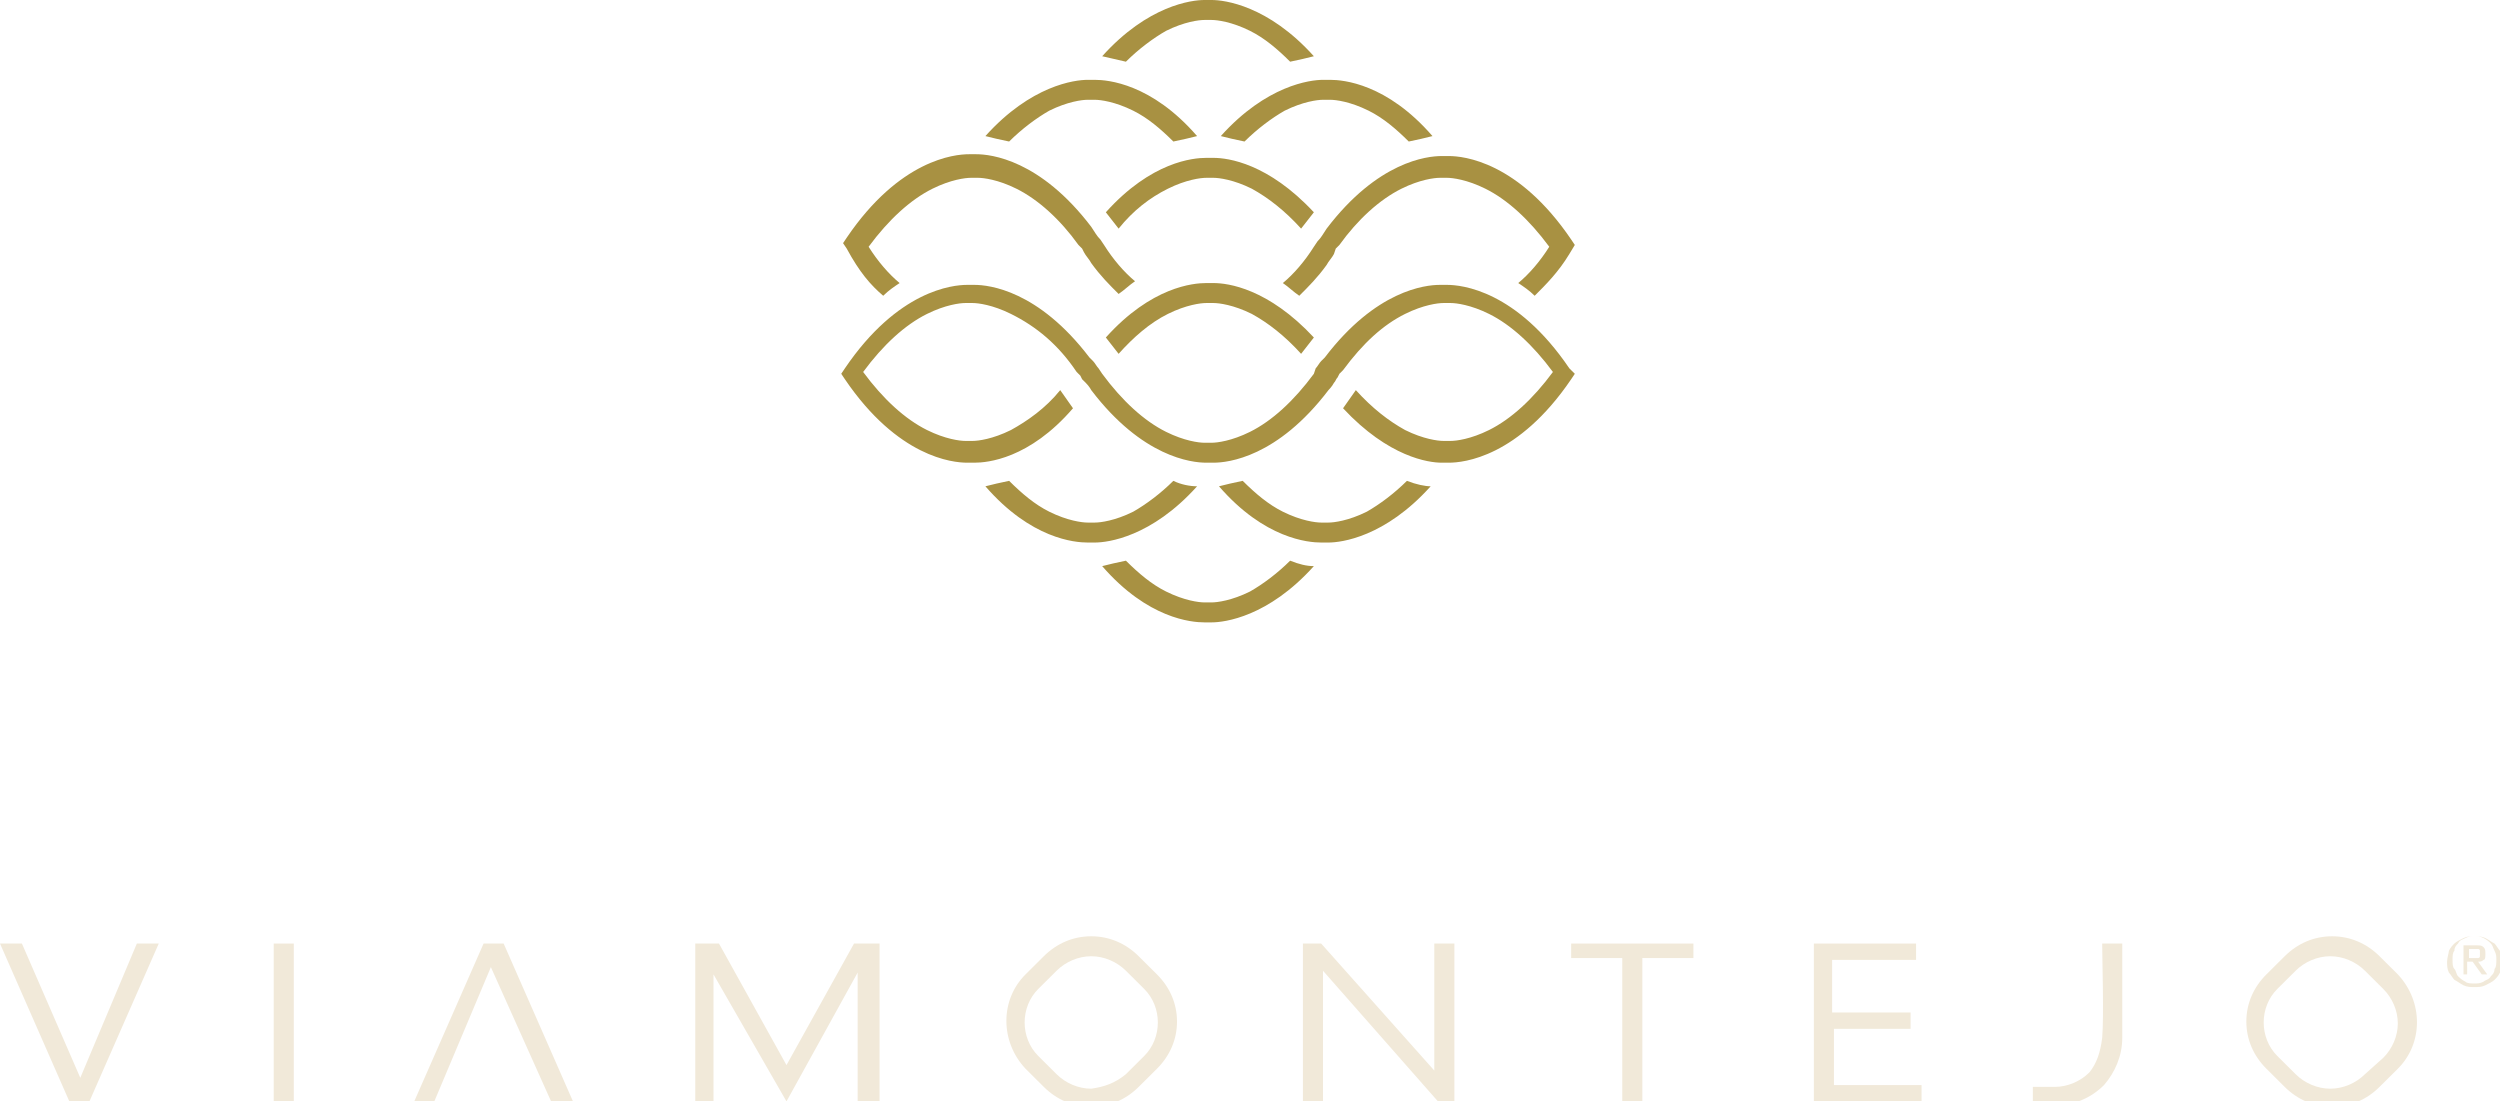 <svg width="143" height="63" viewBox="0 0 143 63" fill="none" xmlns="http://www.w3.org/2000/svg">
<g clip-path="url(#clip0_445_15533)">
<path d="M66.803 17.956C67.847 17.437 68.682 17.333 68.995 17.333C69.099 17.333 69.204 17.333 69.204 17.333C69.204 17.333 69.308 17.333 69.412 17.333C69.726 17.333 70.561 17.437 71.604 17.956C72.544 18.474 73.483 19.201 74.423 20.239L75.153 19.305C72.544 16.503 70.248 16.191 69.412 16.191C69.308 16.191 69.308 16.191 69.204 16.191C69.204 16.191 69.099 16.191 68.995 16.191C68.264 16.191 65.864 16.399 63.254 19.305L63.985 20.239C64.82 19.305 65.759 18.474 66.803 17.956Z" fill="#A89142"/>
<path d="M89.766 21.069C86.74 16.606 83.608 16.295 82.773 16.295C82.669 16.295 82.669 16.295 82.564 16.295C82.564 16.295 82.46 16.295 82.356 16.295C81.52 16.295 78.702 16.606 75.78 20.447L75.571 20.654C75.466 20.758 75.362 20.965 75.258 21.069L75.153 21.381C74.005 22.937 72.753 24.079 71.5 24.702C70.456 25.221 69.621 25.325 69.308 25.325C69.204 25.325 69.099 25.325 69.099 25.325C69.099 25.325 68.995 25.325 68.891 25.325C68.577 25.325 67.742 25.221 66.699 24.702C65.446 24.079 64.194 22.937 63.045 21.381L62.837 21.069C62.732 20.965 62.628 20.758 62.523 20.654L62.315 20.447C59.392 16.606 56.574 16.295 55.739 16.295C55.634 16.295 55.634 16.295 55.53 16.295C55.53 16.295 55.426 16.295 55.321 16.295C54.486 16.295 51.355 16.606 48.328 21.069L48.119 21.381L48.328 21.692C51.355 26.155 54.486 26.466 55.321 26.466C55.426 26.466 55.426 26.466 55.53 26.466C55.53 26.466 55.634 26.466 55.739 26.466C56.469 26.466 58.87 26.259 61.375 23.353L60.645 22.315C59.809 23.353 58.766 24.079 57.826 24.598C56.782 25.117 55.947 25.221 55.634 25.221C55.53 25.221 55.426 25.221 55.426 25.221C55.426 25.221 55.321 25.221 55.217 25.221C54.904 25.221 54.069 25.117 53.025 24.598C51.772 23.975 50.52 22.834 49.372 21.277C50.52 19.72 51.772 18.578 53.025 17.956C54.069 17.437 54.904 17.333 55.217 17.333C55.321 17.333 55.426 17.333 55.426 17.333C55.426 17.333 55.53 17.333 55.634 17.333C55.947 17.333 56.782 17.437 57.826 17.956C59.288 18.682 60.54 19.72 61.584 21.277C61.584 21.277 61.688 21.381 61.793 21.484L61.897 21.692C62.002 21.796 62.002 21.796 62.106 21.899C62.315 22.107 62.419 22.315 62.419 22.315C65.342 26.155 68.16 26.466 68.995 26.466C69.099 26.466 69.099 26.466 69.204 26.466C69.204 26.466 69.308 26.466 69.412 26.466C70.248 26.466 73.066 26.155 75.988 22.315C75.988 22.315 76.197 22.107 76.302 21.899C76.406 21.796 76.406 21.692 76.51 21.588L76.615 21.381C76.719 21.277 76.823 21.173 76.823 21.173C77.972 19.616 79.12 18.578 80.372 17.956C81.416 17.437 82.251 17.333 82.564 17.333C82.669 17.333 82.773 17.333 82.773 17.333C82.773 17.333 82.877 17.333 82.982 17.333C83.295 17.333 84.13 17.437 85.174 17.956C86.426 18.578 87.679 19.72 88.827 21.277C87.679 22.834 86.426 23.975 85.174 24.598C84.13 25.117 83.295 25.221 82.982 25.221C82.877 25.221 82.773 25.221 82.773 25.221C82.773 25.221 82.669 25.221 82.564 25.221C82.251 25.221 81.416 25.117 80.372 24.598C79.433 24.079 78.493 23.353 77.554 22.315L76.823 23.353C79.433 26.155 81.729 26.466 82.46 26.466C82.564 26.466 82.564 26.466 82.669 26.466C82.669 26.466 82.773 26.466 82.877 26.466C83.713 26.466 86.844 26.155 89.871 21.692L90.08 21.381L89.766 21.069Z" fill="#A89142"/>
<path d="M66.803 10.794C67.847 10.275 68.682 10.171 68.995 10.171C69.099 10.171 69.204 10.171 69.204 10.171C69.204 10.171 69.308 10.171 69.412 10.171C69.726 10.171 70.561 10.275 71.604 10.794C72.544 11.313 73.483 12.039 74.423 13.077L75.153 12.143C72.544 9.341 70.248 9.03 69.412 9.03C69.308 9.03 69.308 9.03 69.204 9.03C69.099 9.03 69.099 9.03 68.995 9.03C68.264 9.03 65.864 9.237 63.254 12.143L63.985 13.077C64.82 12.039 65.759 11.313 66.803 10.794Z" fill="#A89142"/>
<path d="M50.52 16.918C50.833 16.606 51.146 16.399 51.459 16.191C50.833 15.672 50.207 14.946 49.685 14.115C50.833 12.558 52.085 11.417 53.338 10.794C54.382 10.275 55.217 10.171 55.53 10.171C55.634 10.171 55.739 10.171 55.739 10.171C55.739 10.171 55.843 10.171 55.947 10.171C56.261 10.171 57.096 10.275 58.139 10.794C59.392 11.417 60.645 12.558 61.688 14.011C61.688 14.011 61.793 14.115 61.897 14.219L62.002 14.427C62.106 14.634 62.315 14.842 62.419 15.049C62.941 15.776 63.463 16.295 63.985 16.814C64.298 16.606 64.611 16.295 64.924 16.087C64.298 15.568 63.672 14.842 63.15 14.011L62.941 13.7C62.732 13.492 62.628 13.285 62.419 12.974C59.496 9.133 56.678 8.822 55.843 8.822C55.739 8.822 55.739 8.822 55.634 8.822C55.53 8.822 55.53 8.822 55.426 8.822C54.59 8.822 51.459 9.133 48.432 13.596L48.223 13.908L48.432 14.219C49.163 15.568 49.789 16.295 50.52 16.918Z" fill="#A89142"/>
<path d="M87.783 16.918C87.47 16.606 87.157 16.399 86.844 16.191C87.47 15.672 88.096 14.946 88.618 14.115C87.47 12.558 86.218 11.417 84.965 10.794C83.921 10.275 83.086 10.171 82.773 10.171C82.669 10.171 82.564 10.171 82.564 10.171C82.564 10.171 82.46 10.171 82.355 10.171C82.042 10.171 81.207 10.275 80.163 10.794C78.911 11.417 77.658 12.558 76.615 14.011C76.615 14.011 76.51 14.115 76.406 14.219L76.301 14.53C76.197 14.738 75.988 14.946 75.884 15.153C75.362 15.88 74.84 16.399 74.318 16.918C74.005 16.71 73.692 16.399 73.379 16.191C74.005 15.672 74.631 14.946 75.153 14.115L75.362 13.804C75.571 13.596 75.675 13.389 75.884 13.077C78.806 9.237 81.625 8.926 82.46 8.926C82.564 8.926 82.564 8.926 82.669 8.926C82.669 8.926 82.773 8.926 82.877 8.926C83.712 8.926 86.844 9.237 89.871 13.7L90.079 14.011L89.766 14.53C89.14 15.568 88.409 16.295 87.783 16.918Z" fill="#A89142"/>
<path d="M57.722 8.095C58.453 7.369 59.288 6.746 60.018 6.331C61.062 5.812 61.897 5.708 62.21 5.708C62.315 5.708 62.419 5.708 62.419 5.708C62.419 5.708 62.523 5.708 62.628 5.708C62.941 5.708 63.776 5.812 64.82 6.331C65.655 6.746 66.385 7.369 67.116 8.095C67.638 7.992 68.055 7.888 68.473 7.784C65.864 4.774 63.358 4.567 62.628 4.567C62.523 4.567 62.523 4.567 62.419 4.567C62.419 4.567 62.315 4.567 62.21 4.567C61.48 4.567 58.974 4.878 56.365 7.784C56.782 7.888 57.2 7.992 57.722 8.095Z" fill="#A89142"/>
<path d="M71.187 8.095C71.918 7.369 72.753 6.746 73.483 6.331C74.527 5.812 75.362 5.708 75.675 5.708C75.78 5.708 75.884 5.708 75.884 5.708C75.884 5.708 75.988 5.708 76.093 5.708C76.406 5.708 77.241 5.812 78.285 6.331C79.12 6.746 79.85 7.369 80.581 8.095C81.103 7.992 81.52 7.888 81.938 7.784C79.329 4.774 76.823 4.567 76.093 4.567C75.988 4.567 75.988 4.567 75.884 4.567C75.78 4.567 75.78 4.567 75.675 4.567C74.945 4.567 72.439 4.878 69.83 7.784C70.248 7.888 70.665 7.992 71.187 8.095Z" fill="#A89142"/>
<path d="M64.402 3.529C65.133 2.802 65.968 2.18 66.699 1.764C67.742 1.245 68.577 1.142 68.891 1.142C68.995 1.142 69.099 1.142 69.099 1.142C69.099 1.142 69.204 1.142 69.308 1.142C69.621 1.142 70.456 1.245 71.5 1.764C72.335 2.18 73.066 2.802 73.796 3.529C74.318 3.425 74.736 3.321 75.153 3.217C72.544 0.311 70.039 0 69.308 0C69.204 0 69.204 0 69.099 0C69.099 0 68.995 0 68.891 0C68.16 0 65.655 0.311 63.045 3.217C63.463 3.321 63.985 3.425 64.402 3.529Z" fill="#A89142"/>
<path d="M80.477 27.504C79.746 28.231 78.911 28.853 78.18 29.269C77.136 29.788 76.302 29.891 75.988 29.891C75.884 29.891 75.78 29.891 75.78 29.891C75.78 29.891 75.675 29.891 75.571 29.891C75.258 29.891 74.423 29.788 73.379 29.269C72.544 28.853 71.813 28.231 71.082 27.504C70.561 27.608 70.143 27.712 69.726 27.816C72.335 30.825 74.84 31.033 75.571 31.033C75.675 31.033 75.675 31.033 75.78 31.033C75.884 31.033 75.884 31.033 75.988 31.033C76.719 31.033 79.224 30.722 81.834 27.816C81.52 27.816 80.999 27.712 80.477 27.504Z" fill="#A89142"/>
<path d="M67.116 27.504C66.385 28.231 65.55 28.853 64.82 29.269C63.776 29.788 62.941 29.891 62.628 29.891C62.523 29.891 62.419 29.891 62.419 29.891C62.419 29.891 62.315 29.891 62.21 29.891C61.897 29.891 61.062 29.788 60.018 29.269C59.183 28.853 58.453 28.231 57.722 27.504C57.2 27.608 56.782 27.712 56.365 27.816C58.974 30.825 61.48 31.033 62.21 31.033C62.315 31.033 62.315 31.033 62.419 31.033C62.523 31.033 62.523 31.033 62.628 31.033C63.358 31.033 65.864 30.722 68.473 27.816C68.055 27.816 67.534 27.712 67.116 27.504Z" fill="#A89142"/>
<path d="M73.796 32.071C73.066 32.797 72.231 33.42 71.5 33.835C70.456 34.354 69.621 34.458 69.308 34.458C69.204 34.458 69.099 34.458 69.099 34.458C69.099 34.458 68.995 34.458 68.891 34.458C68.577 34.458 67.742 34.354 66.699 33.835C65.864 33.42 65.133 32.797 64.402 32.071C63.88 32.175 63.463 32.278 63.045 32.382C65.655 35.392 68.16 35.6 68.891 35.6C68.995 35.6 68.995 35.6 69.099 35.6C69.099 35.6 69.204 35.6 69.308 35.6C70.039 35.6 72.544 35.288 75.153 32.382C74.736 32.382 74.318 32.278 73.796 32.071Z" fill="#A89142"/>
<path d="M140.077 54.386C140.182 54.178 140.286 54.074 140.391 53.97C140.495 53.867 140.704 53.763 140.912 53.659C141.121 53.555 141.33 53.555 141.539 53.555C141.747 53.555 141.956 53.555 142.165 53.659C142.374 53.763 142.478 53.867 142.687 53.97C142.791 54.074 142.896 54.282 143 54.386C143.104 54.593 143.104 54.801 143.104 55.008C143.104 55.216 143.104 55.423 143 55.631C142.896 55.839 142.791 55.942 142.687 56.046C142.583 56.15 142.374 56.254 142.165 56.358C141.956 56.461 141.747 56.461 141.539 56.461C141.33 56.461 141.121 56.461 140.912 56.358C140.704 56.254 140.599 56.15 140.391 56.046C140.286 55.942 140.182 55.735 140.077 55.631C139.973 55.423 139.973 55.216 139.973 55.008C139.973 54.801 140.077 54.489 140.077 54.386ZM140.391 55.423C140.495 55.527 140.495 55.735 140.599 55.839C140.704 55.942 140.808 56.046 141.017 56.15C141.121 56.254 141.33 56.254 141.539 56.254C141.747 56.254 141.852 56.254 142.061 56.15C142.165 56.046 142.374 56.046 142.478 55.839C142.583 55.735 142.687 55.631 142.687 55.423C142.791 55.32 142.791 55.112 142.791 54.904C142.791 54.697 142.791 54.593 142.687 54.386C142.583 54.178 142.583 54.074 142.478 53.97C142.374 53.867 142.269 53.763 142.061 53.659C141.852 53.555 141.747 53.555 141.539 53.555C141.33 53.555 141.226 53.555 141.017 53.659C140.808 53.763 140.704 53.763 140.599 53.97C140.495 54.074 140.391 54.178 140.391 54.386C140.286 54.489 140.286 54.697 140.286 54.904C140.286 55.112 140.286 55.32 140.391 55.423ZM141.643 54.074C141.852 54.074 141.956 54.074 142.061 54.178C142.165 54.282 142.165 54.386 142.165 54.593C142.165 54.697 142.165 54.904 142.061 54.904C141.956 55.008 141.852 55.008 141.747 55.008L142.269 55.735H141.956L141.434 55.008H141.121V55.735H140.912V54.074H141.643ZM141.434 54.801C141.539 54.801 141.539 54.801 141.643 54.801C141.747 54.801 141.747 54.801 141.747 54.801C141.747 54.801 141.852 54.801 141.852 54.697C141.852 54.697 141.852 54.593 141.852 54.489C141.852 54.386 141.852 54.386 141.852 54.386C141.852 54.386 141.852 54.282 141.747 54.282H141.643H141.539H141.226V54.801H141.434Z" fill="#F1E9D9"/>
<path d="M31.523 63H32.775L28.809 53.971H27.661L23.694 63H24.842L28.078 55.32L31.523 63Z" fill="#F1E9D9"/>
<path d="M137.155 55.735L136.111 54.697C135.38 53.97 134.441 53.555 133.397 53.555C132.353 53.555 131.414 53.97 130.683 54.697L129.639 55.735C128.909 56.461 128.491 57.395 128.491 58.433C128.491 59.471 128.909 60.405 129.639 61.132L130.683 62.17C131.414 62.896 132.353 63.311 133.397 63.311C134.441 63.311 135.38 62.896 136.111 62.17L137.155 61.132C138.616 59.679 138.616 57.292 137.155 55.735ZM135.276 61.443C134.754 61.962 134.023 62.273 133.293 62.273C132.562 62.273 131.831 61.962 131.309 61.443L130.266 60.405C129.222 59.367 129.222 57.603 130.266 56.565L131.309 55.527C131.831 55.008 132.562 54.697 133.293 54.697C134.023 54.697 134.754 55.008 135.276 55.527L136.32 56.565C136.842 57.084 137.155 57.81 137.155 58.537C137.155 59.264 136.842 59.99 136.32 60.509L135.276 61.443Z" fill="#F1E9D9"/>
<path d="M121.393 53.971H120.245C120.245 54.801 120.35 58.122 120.245 59.367C120.141 60.198 119.932 60.821 119.515 61.34C118.993 61.858 118.262 62.17 117.531 62.17H116.279V63.208H117.636C118.68 63.208 119.619 62.792 120.35 62.066C120.976 61.34 121.393 60.405 121.393 59.367C121.393 58.433 121.393 56.358 121.393 55.008C121.393 54.593 121.393 54.178 121.393 53.971Z" fill="#F1E9D9"/>
<path d="M66.177 61.132C66.907 60.405 67.325 59.471 67.325 58.433C67.325 57.395 66.907 56.461 66.177 55.735L65.133 54.697C64.402 53.97 63.463 53.555 62.419 53.555C61.375 53.555 60.436 53.97 59.705 54.697L58.661 55.735C57.2 57.188 57.2 59.575 58.661 61.132L59.705 62.17C60.436 62.896 61.375 63.311 62.419 63.311C63.463 63.311 64.402 62.896 65.133 62.17L66.177 61.132ZM62.419 62.273C61.688 62.273 60.958 61.962 60.436 61.443L59.392 60.405C58.348 59.367 58.348 57.603 59.392 56.565L60.436 55.527C60.958 55.008 61.688 54.697 62.419 54.697C63.15 54.697 63.88 55.008 64.402 55.527L65.446 56.565C66.49 57.603 66.49 59.367 65.446 60.405L64.402 61.443C63.776 61.962 63.15 62.17 62.419 62.273Z" fill="#F1E9D9"/>
<path d="M89.871 54.801H92.793V63H93.942V54.801H96.864V53.971H89.871V54.801Z" fill="#F1E9D9"/>
<path d="M104.797 58.849H109.285V57.914H104.797V54.905H109.599V53.971H103.753V63H109.912V62.066H104.901V58.849H104.797Z" fill="#F1E9D9"/>
<path d="M16.805 53.971H15.657V63H16.805V53.971Z" fill="#F1E9D9"/>
<path d="M1.253 53.971H0L3.966 63H5.115L9.081 53.971H7.828L4.593 61.651L1.253 53.971Z" fill="#F1E9D9"/>
<path d="M82.042 53.971H83.191V63H82.251L75.675 55.527V63H74.527V53.971H75.571L82.042 61.236V53.971Z" fill="#F1E9D9"/>
<path d="M44.987 63L40.812 55.735V63H39.769V53.971H41.126L44.987 60.924L48.85 53.971H50.311V63H49.058V55.631L44.987 63Z" fill="#F1E9D9"/>
</g>
<defs>
<clipPath id="clip0_445_15533">
<rect width="143" height="63" fill="white"/>
</clipPath>
</defs>
</svg>
